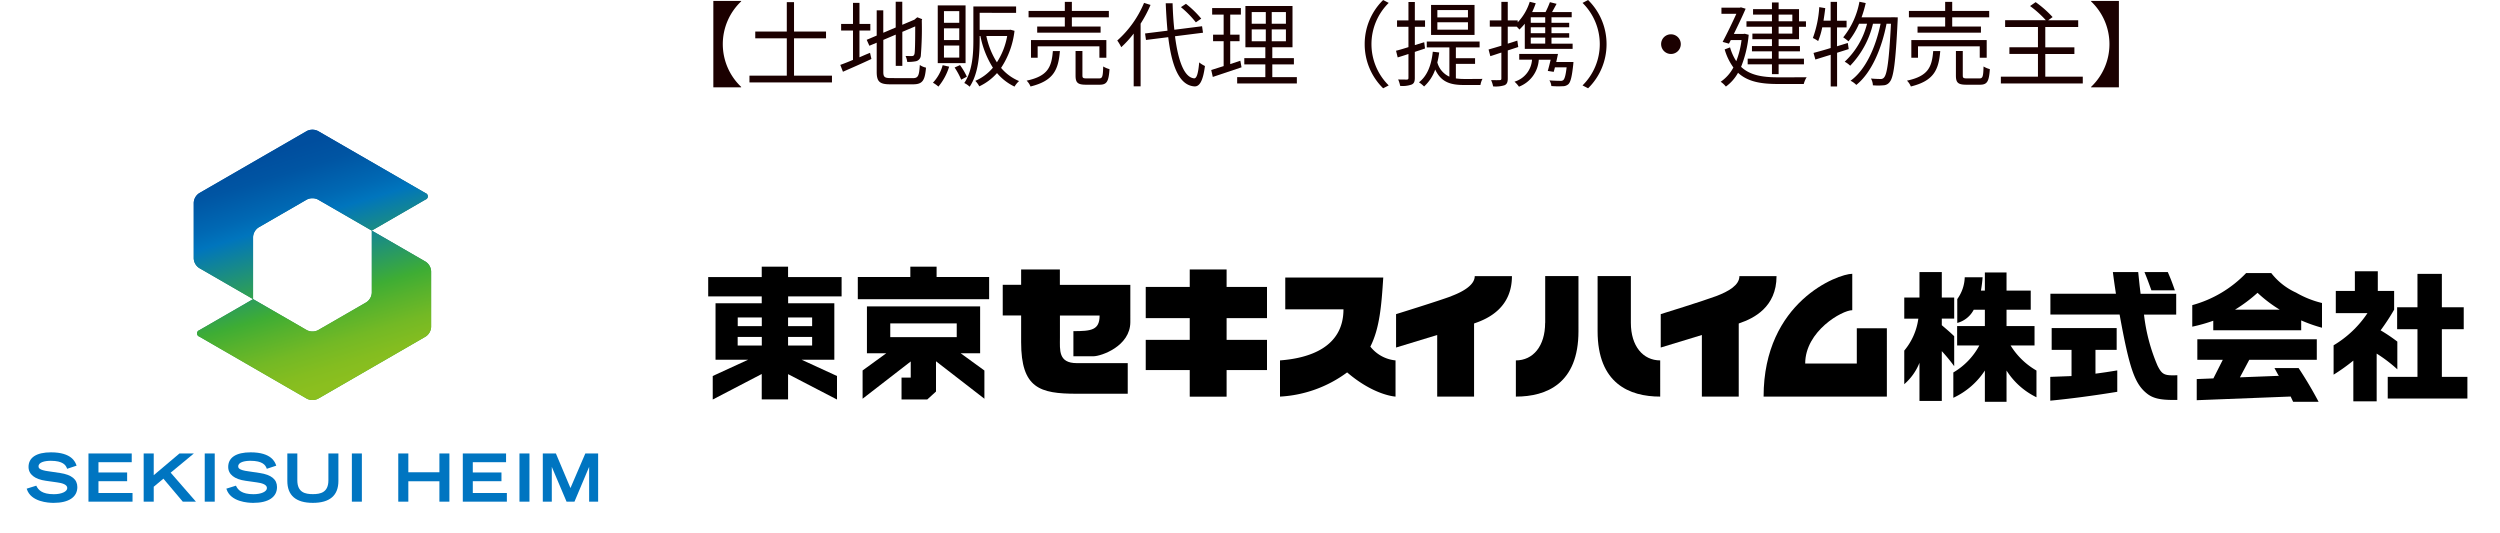 <svg xmlns="http://www.w3.org/2000/svg" xmlns:xlink="http://www.w3.org/1999/xlink" width="375" height="80" viewBox="0 0 375 80">
  <defs>
    <linearGradient id="linear-gradient" x1="0.318" y1="0.147" x2="0.822" y2="1.352" gradientUnits="objectBoundingBox">
      <stop offset="0.1" stop-color="#005ba7"/>
      <stop offset="0.9" stop-color="#44ab35"/>
    </linearGradient>
    <linearGradient id="linear-gradient-2" x1="0.182" y1="-0.345" x2="0.685" y2="0.86" xlink:href="#linear-gradient"/>
    <linearGradient id="linear-gradient-3" x1="0.318" y1="0.147" x2="0.822" y2="1.352" gradientUnits="objectBoundingBox">
      <stop offset="0" stop-color="#004e9e"/>
      <stop offset="0.1" stop-color="#0055a3"/>
      <stop offset="0.24" stop-color="#0068b3"/>
      <stop offset="0.31" stop-color="#0075bd"/>
      <stop offset="0.64" stop-color="#3ead34"/>
      <stop offset="0.72" stop-color="#56b22d"/>
      <stop offset="0.83" stop-color="#73b925"/>
      <stop offset="0.93" stop-color="#84bd20"/>
      <stop offset="1" stop-color="#8bbf1f"/>
    </linearGradient>
    <linearGradient id="linear-gradient-4" x1="0.182" y1="-0.345" x2="0.685" y2="0.86" xlink:href="#linear-gradient-3"/>
  </defs>
  <g id="logo-hime" transform="translate(-877 -185)">
    <g id="logo-hime-2" data-name="logo-hime" transform="translate(881.01 185)">
      <g id="c">
        <g id="グループ_608" data-name="グループ 608">
          <g id="グループ_605" data-name="グループ 605">
            <path id="パス_7046" data-name="パス 7046" d="M136.48,40h-3.94v1.55h-7.88v3.33h19.7V41.55h-7.88Z"/>
            <path id="パス_7047" data-name="パス 7047" d="M154.98,40.42h-5.82v2.3H146.4v4.6h2.76v4.01c0,6.91,2.81,7.73,8.34,7.73h7.65V54.47h-7.64c-2.8,0-2.53-1.97-2.53-3.78V47.33h5.95c0,2.2-1.25,2.34-3.93,2.34v3.77h3c1.14,0,5.54-1.49,5.54-5.14V42.73H154.97v-2.3Z"/>
            <path id="パス_7048" data-name="パス 7048" d="M179.98,40.42h-5.53v2.62h-6.6v4.68h6.6v3.26h-6.6v4.53h6.6V59.5h5.53V55.51h6.06V50.98h-6.06V47.72h6.06V43.04h-6.06Z"/>
            <path id="パス_7049" data-name="パス 7049" d="M201.54,52c1.41-2.79,1.67-6.19,1.94-10.37h-14.7V46.4h8.73c0,5.74-5.2,7.34-9.52,7.66v5.43a18.586,18.586,0,0,0,10.07-3.63c4.08,3.49,7.26,3.63,7.26,3.63V54.06A5.467,5.467,0,0,1,201.55,52"/>
            <path id="パス_7050" data-name="パス 7050" d="M213.71,44.42c-1.91.72-8.31,2.7-8.31,2.7v5.01l6.17-1.88v9.24h5.53V48.53a1.333,1.333,0,0,1,.14-.06c2.06-.7,5.54-2.38,5.54-7.05H217.2c0,1.26-1.58,2.27-3.5,2.99"/>
            <path id="パス_7051" data-name="パス 7051" d="M256.9,41.43c0,1.33-1.58,2.27-3.49,2.99s-8.31,2.7-8.31,2.7v5.01l6.17-1.88v9.24h5.53V48.53s.1-.04.14-.06c2.06-.7,5.53-2.37,5.53-7.05h-5.58Z"/>
            <path id="パス_7052" data-name="パス 7052" d="M240.62,48.43V41.41h-4.99v8.27c0,7.85,4.78,9.81,9.39,9.81V54.06c-2.57,0-4.4-2.13-4.4-5.63"/>
            <path id="パス_7053" data-name="パス 7053" d="M227.76,48.43c0,3.5-1.82,5.63-4.39,5.63v5.43c4.61,0,9.39-1.96,9.39-9.81V41.41h-4.99v7.02Z"/>
            <path id="パス_7054" data-name="パス 7054" d="M274.52,54.53h-7.75c0-4.86,5.54-8,7.06-8V41.07c-2.11,0-13.3,4.16-13.3,18.42h18.49V49.24h-4.51v5.29Z"/>
            <path id="パス_7055" data-name="パス 7055" d="M281.63,47.79V44.63h2.28V40.81h3.35v3.82h1.86v3.16h-1.86v.99c.91.78,1.06.89,1.86,1.65v4.5a25.269,25.269,0,0,0-1.86-2.26v7.47h-3.35V54.42a8.288,8.288,0,0,1-2.28,3.21V52.59a9.4,9.4,0,0,0,2.11-4.79h-2.11Zm7.93,4.03V48.91h4.16V46.46h-1.67a3.93,3.93,0,0,1-2.47,1.98V44.86a5.843,5.843,0,0,0,1.12-3.27h2.68a19.149,19.149,0,0,1-.25,2h.59V40.87h3.25v2.72h3.63v2.87h-3.63v2.45h4.2v2.91h-3.59a10.914,10.914,0,0,0,3.88,3.76v4.01a11.012,11.012,0,0,1-4.49-4.01v4.69h-3.25V55.58a11.318,11.318,0,0,1-4.73,4.09v-3.8a10.367,10.367,0,0,0,3.9-4.05h-3.33Z"/>
            <path id="パス_7056" data-name="パス 7056" d="M313.38,44.06c-.23-1.54-.27-1.77-.46-3.25h3.8l.21,2.01.15,1.25h5.34v3.12h-4.83a27.138,27.138,0,0,0,2.03,7.66c.61,1.22.97,1.45,2.3,1.45.13,0,.38,0,.67-.02v3.71h-.67c-1.96,0-3.04-.27-3.9-.97-1.83-1.46-2.62-3.74-4.09-11.84H303.55V44.06h9.86Zm-6.67,8.42h-2.97V49.21h9.75v3.27h-3.18v3.57c1.56-.21,1.79-.25,3.27-.49v3.21c-3.63.59-6.96,1.03-10.05,1.33V56.53l1.61-.06,1.58-.06V52.48Zm14.45-11.67c.38.89.57,1.33,1.06,2.74H318.7c-.57-1.58-.66-1.81-1.04-2.74Z"/>
            <path id="パス_7057" data-name="パス 7057" d="M346.02,51.8a15.786,15.786,0,0,0,5.09-4.83h-4.75V43.64h2.86V40.69h3.44v2.95h2.45v2.81a31.776,31.776,0,0,1-2.03,3.1,25.174,25.174,0,0,1,2.51,1.69V55.4a21.405,21.405,0,0,0-3.1-2.36V60.2h-3.5V54.09a28.454,28.454,0,0,1-2.96,2.11V51.81Zm12.59,4.73V49.38h-3.05V46.09h3.05V41.08h3.66v5.01h3.28v3.29h-3.28v7.15h3.83v3.25H354.15V56.53Z"/>
            <path id="パス_7058" data-name="パス 7058" d="M340.35,43.87a9.84,9.84,0,0,1-3.67-2.91h-3.77a17.6,17.6,0,0,1-8.08,4.81V49a24.145,24.145,0,0,0,3.15-.89v1.43h13.19V48.06a22.176,22.176,0,0,0,3.12,1.1V45.45a14.529,14.529,0,0,1-3.93-1.58m-9.12,2.58a22.541,22.541,0,0,0,3.38-2.53,20.228,20.228,0,0,0,3.33,2.53Z"/>
            <path id="パス_7059" data-name="パス 7059" d="M337.16,55.21l.66,1.21-.15-.04-5.69.22,1.4-2.63h10.13V50.89H325.59v3.08h3.82L328,56.76l-2.5.1v3.17l14.09-.55.37.79h3.82a58.292,58.292,0,0,0-3-5.06h-3.63Z"/>
            <path id="パス_7060" data-name="パス 7060" d="M122.23,44.46v-2.9H114.2V40h-3.95v1.56h-8.03v2.9h8.03v1.03h-6.93v8.47h4.89L102.9,56.4v3.53l7.35-3.83v3.81h3.95V56.12l7.34,3.81V56.4l-5.31-2.44h4.91V45.49h-6.93V44.46h8.03Zm-11.97,4.46h-3.61v-1.3h3.61Zm-3.62,1.62h3.62v1.29h-3.62Zm7.56,0h3.61v1.29H114.2Zm3.61-1.62H114.2v-1.3h3.61Z"/>
            <path id="パス_7061" data-name="パス 7061" d="M143.64,55.57l-3.55-2.58h2.92V45.96H126.03v7.03h2.9l-3.55,2.58v4.24l7.22-5.59v2.42h-1.38v3.28h3.86l1.31-1.19V54.19l7.26,5.62V55.57Zm-14.11-7.06h9.97v2.06h-9.97Z"/>
          </g>
          <g id="グループ_606" data-name="グループ 606">
            <path id="パス_7062" data-name="パス 7062" d="M5.01,70.95,3.32,70.7c-1.55-.19-1.55-.57-1.55-.75,0-.62.95-.83,1.83-.83,1.83,0,2.27.65,2.44,1.15l.02.05,1.42-.47-.02-.05c-.17-.48-.7-1.95-3.82-1.95-2.18,0-3.37.78-3.37,2.19,0,1.11.93,1.85,2.61,2.08l1.7.24c.68.09,1.5.3,1.5.84s-.85.93-2.02.93c-1.78,0-2.33-.66-2.61-1.24l-.02-.04-1.44.45.02.05c.6,1.93,3.23,2.08,4.02,2.08,2.26,0,3.56-.86,3.56-2.37C7.59,71.91,6.75,71.22,5.01,70.95Z" fill="#0075c1"/>
            <path id="パス_7063" data-name="パス 7063" d="M10.76,72.18h4.3V70.87h-4.3V69.33h4.99V68.02H9.26v7.23h6.61v-1.3H10.76Z" fill="#0075c1"/>
            <path id="パス_7064" data-name="パス 7064" d="M25.07,68.02H22.91l-3.86,3.26V68.02H17.54v7.23h1.51V73.01L20.5,71.8l2.91,3.45h1.97L21.59,70.9Z" fill="#0075c1"/>
            <rect id="長方形_431" data-name="長方形 431" width="1.5" height="7.23" transform="translate(26.7 68.02)" fill="#0075c1"/>
            <path id="パス_7065" data-name="パス 7065" d="M34.95,70.95l-1.68-.25c-1.55-.19-1.55-.57-1.55-.75,0-.62.95-.83,1.83-.83,1.83,0,2.27.65,2.44,1.15l.02.05,1.42-.47-.02-.05c-.17-.48-.7-1.95-3.82-1.95-2.18,0-3.37.78-3.37,2.19,0,1.11.93,1.85,2.61,2.08l1.7.24c.68.09,1.5.3,1.5.84s-.85.93-2.02.93c-1.78,0-2.33-.66-2.61-1.24l-.02-.04-1.44.45.02.05c.6,1.93,3.23,2.08,4.02,2.08,2.26,0,3.56-.86,3.56-2.37,0-1.15-.84-1.84-2.58-2.11Z" fill="#0075c1"/>
            <path id="パス_7066" data-name="パス 7066" d="M45.25,72.04c0,1.83-1.18,2.08-2.33,2.08s-2.33-.25-2.33-2.08V68.02h-1.5v4.12c0,2.18,1.29,3.29,3.83,3.29s3.83-1.11,3.83-3.29V68.02h-1.5Z" fill="#0075c1"/>
            <rect id="長方形_432" data-name="長方形 432" width="1.5" height="7.23" transform="translate(48.77 68.02)" fill="#0075c1"/>
            <path id="パス_7067" data-name="パス 7067" d="M61.9,70.84H57.24V68.02H55.73v7.23h1.51V72.19H61.9v3.06h1.5V68.02H61.9Z" fill="#0075c1"/>
            <path id="パス_7068" data-name="パス 7068" d="M66.91,72.18h4.3V70.87h-4.3V69.33H71.9V68.02H65.41v7.23h6.61v-1.3H66.91Z" fill="#0075c1"/>
            <rect id="長方形_433" data-name="長方形 433" width="1.5" height="7.23" transform="translate(73.91 68.02)" fill="#0075c1"/>
            <path id="パス_7069" data-name="パス 7069" d="M83.79,68.02l-2.23,5.19-2.17-5.15-.01-.04H77.41v7.23h1.35V70.03l2.2,5.19.02.03h1.18l2.2-5.22v5.22h1.35V68.02Z" fill="#0075c1"/>
          </g>
          <g id="グループ_607" data-name="グループ 607">
            <path id="パス_7070" data-name="パス 7070" d="M33.95,44.87V35.55a1.826,1.826,0,0,1,.83-1.44l7.24-4.18a1.864,1.864,0,0,1,1.66,0l8.07,4.66,8.07-4.66a.506.506,0,0,0,0-.96L43.68,19.65a1.864,1.864,0,0,0-1.66,0L25.88,28.97a1.826,1.826,0,0,0-.83,1.44v8.36a1.826,1.826,0,0,0,.83,1.44l8.07,4.66Z" fill="url(#linear-gradient)"/>
            <path id="パス_7071" data-name="パス 7071" d="M51.76,34.59v9.32a1.826,1.826,0,0,1-.83,1.44l-7.24,4.18a1.864,1.864,0,0,1-1.66,0l-8.07-4.66-8.07,4.66a.506.506,0,0,0,0,.96l16.14,9.32a1.864,1.864,0,0,0,1.66,0l16.14-9.32a1.826,1.826,0,0,0,.83-1.44V40.69a1.826,1.826,0,0,0-.83-1.44l-8.07-4.66Z" fill="url(#linear-gradient-2)"/>
            <path id="パス_7072" data-name="パス 7072" d="M33.95,44.87V35.55a1.826,1.826,0,0,1,.83-1.44l7.24-4.18a1.864,1.864,0,0,1,1.66,0l8.07,4.66,8.07-4.66a.506.506,0,0,0,0-.96L43.68,19.65a1.864,1.864,0,0,0-1.66,0L25.88,28.97a1.826,1.826,0,0,0-.83,1.44v8.36a1.826,1.826,0,0,0,.83,1.44l8.07,4.66Z" fill="url(#linear-gradient-3)"/>
            <path id="パス_7073" data-name="パス 7073" d="M51.76,34.59v9.32a1.826,1.826,0,0,1-.83,1.44l-7.24,4.18a1.864,1.864,0,0,1-1.66,0l-8.07-4.66-8.07,4.66a.506.506,0,0,0,0,.96l16.14,9.32a1.864,1.864,0,0,0,1.66,0l16.14-9.32a1.826,1.826,0,0,0,.83-1.44V40.69a1.826,1.826,0,0,0-.83-1.44l-8.07-4.66Z" fill="url(#linear-gradient-4)"/>
          </g>
        </g>
        <g id="グループ_3126" data-name="グループ 3126" transform="translate(-778.505 -1408.477)">
          <g id="グループ_3126-2" data-name="グループ 3126" transform="translate(881.495 1408.477)">
            <path id="パス_18243" data-name="パス 18243" d="M885.667,1408.637v.07a8.839,8.839,0,0,0,0,12.82v.07h-4.172v-12.96Z" transform="translate(-881.495 -1408.498)" fill="#1b0000"/>
            <path id="パス_18244" data-name="パス 18244" d="M900.108,1419.873v1.016H887.732v-1.016h5.6v-5.6h-4.729v-1.016h4.729v-4.409h1.085v4.409h4.8v1.016h-4.8v5.6Z" transform="translate(-882.313 -1408.525)" fill="#1b0000"/>
            <path id="パス_18245" data-name="パス 18245" d="M906.29,1417.112c.513-.222,1.042-.46,1.585-.668l.208.917c-1.473.7-3.045,1.377-4.269,1.919l-.4-1.029c.515-.182,1.182-.445,1.906-.751v-4.408h-1.78v-.987h1.78v-3.157h.973v3.157h1.627v.987H906.29Zm8.009,3.128c.807,0,.945-.375,1.043-1.975a2.651,2.651,0,0,0,.931.4c-.167,1.891-.487,2.5-1.946,2.5h-3.407c-1.572,0-2.044-.375-2.044-1.863v-4.381l-1.1.459-.4-.89,1.5-.639v-3.782h.987v3.365l1.863-.792v-3.865h.987v3.462l1.836-.778.222-.195.2-.154.723.279-.056.194a49.388,49.388,0,0,1-.139,5.2.94.94,0,0,1-.737.917,5.87,5.87,0,0,1-1.307.1,3.012,3.012,0,0,0-.25-.891c.334.014.778.014.931.014.208,0,.347-.056.417-.361.07-.334.1-1.877.1-4.088l-1.934.819v5.1h-.987v-4.686l-1.863.792v4.812c0,.736.181.917,1.085.917Z" transform="translate(-884.371 -1408.517)" fill="#1b0000"/>
            <path id="パス_18246" data-name="パス 18246" d="M921.844,1418.6a8.637,8.637,0,0,1-1.612,2.989,4.61,4.61,0,0,0-.821-.583,6.144,6.144,0,0,0,1.46-2.629Zm2.462-.528h-4.173v-8.663h4.173Zm-.946-7.8h-2.294v1.752h2.294Zm0,2.573h-2.294v1.765h2.294Zm0,2.586h-2.294v1.807h2.294Zm.111,2.934a9.92,9.92,0,0,1,1.029,1.738l-.849.445a10.821,10.821,0,0,0-.988-1.822Zm8.177-5.145a12.654,12.654,0,0,1-2.016,5.562,7.093,7.093,0,0,0,2.7,1.976,3.489,3.489,0,0,0-.681.832,7.9,7.9,0,0,1-2.628-2.029,8.2,8.2,0,0,1-2.657,1.989,3.471,3.471,0,0,0-.6-.822,7.238,7.238,0,0,0,2.642-1.973,13.865,13.865,0,0,1-1.877-4.756h-.111v.6c0,2.128-.181,5.061-1.5,7.009a3.191,3.191,0,0,0-.807-.557c1.252-1.849,1.363-4.451,1.363-6.452v-5.034h6.411v.959H926.42v2.559h4.45l.167-.029Zm-4.227.778a11.852,11.852,0,0,0,1.586,3.948,10.7,10.7,0,0,0,1.543-3.948Z" transform="translate(-886.471 -1408.599)" fill="#1b0000"/>
            <path id="パス_18247" data-name="パス 18247" d="M940.58,1416.182c-.236,2.822-.959,4.462-4.408,5.311a2.557,2.557,0,0,0-.585-.876c3.185-.681,3.741-2.03,3.936-4.435Zm.737-5.063H935.88v-.959h5.437V1408.8h1.057v1.362h5.548v.959h-5.548v1.377h4.31v.918h-9.511v-.918h4.144Zm5.186,6.064v-1.711h-9.261v1.711h-1v-2.657h11.305v2.657Zm-.069,3.1c.515,0,.6-.235.64-1.793a3.613,3.613,0,0,0,.946.4c-.126,1.863-.4,2.336-1.488,2.336H944.5c-1.252,0-1.572-.307-1.572-1.378v-3.684h1.029v3.671c0,.375.1.444.639.444Z" transform="translate(-888.594 -1408.519)" fill="#1b0000"/>
            <path id="パス_18248" data-name="パス 18248" d="M956.228,1409.28a18.789,18.789,0,0,1-1.488,2.809v9.4H953.7v-7.913a15.757,15.757,0,0,1-1.863,2.044,6.93,6.93,0,0,0-.6-1,15.582,15.582,0,0,0,4.019-5.646Zm3.67,4.7c.473,3.684,1.377,6.174,2.865,6.313.4.028.625-.792.765-2.392a4.248,4.248,0,0,0,.862.542c-.306,2.379-.862,3.1-1.585,3.059-2.28-.166-3.393-3.046-3.922-7.384l-3.338.417-.139-.973,3.365-.417c-.111-1.294-.208-2.671-.263-4.116h1.029c.042,1.4.125,2.753.264,3.977l4.158-.529.139.974Zm3.129-2.086a14.851,14.851,0,0,0-2.239-2.28l.751-.5a14.639,14.639,0,0,1,2.294,2.224Z" transform="translate(-890.648 -1408.542)" fill="#1b0000"/>
            <path id="パス_18249" data-name="パス 18249" d="M972.006,1418.709c-1.487.5-3.073,1.043-4.31,1.446l-.237-1.042c.515-.154,1.155-.347,1.864-.585v-3.739h-1.586v-.974h1.586V1410.8H967.6v-.974h4.311v.974h-1.6v3.017h1.4v.974h-1.4v3.434l1.516-.5Zm8.3,1.474v.946h-8.955v-.946h4.227v-1.905h-3.156v-.946h3.156v-1.626h-2.99v-6.188h7.065v6.188h-3.031v1.626h3.24v.946h-3.24v1.905Zm-6.772-8.01h2.114v-1.752h-2.114Zm0,2.628h2.114v-1.78h-2.114Zm5.131-4.38h-2.128v1.752h2.128Zm0,2.6h-2.128v1.78h2.128Z" transform="translate(-892.777 -1408.614)" fill="#1b0000"/>
            <path id="パス_18250" data-name="パス 18250" d="M993.959,1415.1a9.239,9.239,0,0,1,2.768-6.619l.835.431a8.694,8.694,0,0,0,0,12.376l-.835.432A9.241,9.241,0,0,1,993.959,1415.1Z" transform="translate(-896.255 -1408.477)" fill="#1b0000"/>
            <path id="パス_18251" data-name="パス 18251" d="M1003.715,1415.793c-.5.182-1.015.334-1.53.515v3.894c0,.57-.124.835-.473,1a3.975,3.975,0,0,1-1.724.2,4.208,4.208,0,0,0-.3-.96c.6.015,1.14.015,1.293.015.181,0,.25-.057.25-.265v-3.573c-.57.194-1.112.361-1.613.514l-.25-1c.514-.125,1.154-.32,1.863-.543v-3.045h-1.711v-.959h1.711v-2.768h.959v2.768h1.53v.959h-1.53v2.74l1.406-.432Zm4.63,4.491a9.552,9.552,0,0,0,1.307.084c.334,0,2.225,0,2.684-.015a2.979,2.979,0,0,0-.306.918h-2.419c-2,0-3.462-.375-4.366-2.322a6.2,6.2,0,0,1-1.669,2.545,4.984,4.984,0,0,0-.765-.626c1.238-.972,1.85-2.53,2.072-4.588l.959.111a11.646,11.646,0,0,1-.278,1.488,3.26,3.26,0,0,0,1.808,2.141v-4.394h-3.393v-.877h7.926v.877h-3.56v1.627h2.879v.849h-2.879Zm2.8-6.521h-6.522v-4.505h6.522Zm-.988-3.728h-4.589v1.1h4.589Zm0,1.823h-4.589v1.112h4.589Z" transform="translate(-896.964 -1408.521)" fill="#1b0000"/>
            <path id="パス_18252" data-name="パス 18252" d="M1019.8,1415.568c-.515.167-1.043.348-1.572.513v4.2c0,.557-.124.849-.473,1.016a4.361,4.361,0,0,1-1.724.18,4.164,4.164,0,0,0-.307-.945c.6.014,1.141.014,1.307,0s.236-.042.236-.251V1416.4c-.6.195-1.154.389-1.655.542l-.264-1c.528-.153,1.2-.347,1.919-.57v-2.85h-1.737v-.945h1.737V1408.8h.959v2.781h1.488v.292a7.9,7.9,0,0,0,1.808-3.087l.9.222a11.024,11.024,0,0,1-.542,1.321h2.016a13.938,13.938,0,0,0,.653-1.488l1,.251c-.222.417-.459.848-.681,1.237h2.948v.779h-3.031v.834h2.656v.667h-2.656v.891h2.656v.666h-2.656v.9h3.17v.779h-7.175v-3.769a9.879,9.879,0,0,1-.806.876,5.307,5.307,0,0,0-.4-.431h-1.349v2.545c.474-.139.96-.3,1.433-.459Zm8.245,2.656c-.195,1.808-.389,2.587-.723,2.919a1.275,1.275,0,0,1-.89.308,11.892,11.892,0,0,1-1.669-.029,1.84,1.84,0,0,0-.292-.848c.681.056,1.362.069,1.612.069a.645.645,0,0,0,.473-.11c.208-.195.362-.723.5-1.919H1025.3c-.055.249-.125.473-.181.682l-.891-.14c.139-.473.292-1.085.431-1.682h-1.779a4.644,4.644,0,0,1-2.975,4.047,4.158,4.158,0,0,0-.668-.751,3.7,3.7,0,0,0,2.629-3.3h-1.919v-.862h5.812c-.083.388-.167.805-.264,1.209h2.586Zm-4.2-7.12h-2.169v.834h2.169Zm0,1.5h-2.169v.891h2.169Zm0,1.557h-2.169v.9h2.169Z" transform="translate(-899.062 -1408.517)" fill="#1b0000"/>
            <path id="パス_18253" data-name="パス 18253" d="M1035.173,1415.1a9.241,9.241,0,0,1-2.768,6.62l-.834-.432a8.695,8.695,0,0,0,0-12.376l.834-.431A9.239,9.239,0,0,1,1035.173,1415.1Z" transform="translate(-901.191 -1408.477)" fill="#1b0000"/>
            <path id="パス_18254" data-name="パス 18254" d="M1046.615,1414.4a1.475,1.475,0,1,1-1.473,1.474A1.467,1.467,0,0,1,1046.615,1414.4Z" transform="translate(-902.973 -1409.254)" fill="#1b0000"/>
            <path id="パス_18255" data-name="パス 18255" d="M1059.626,1413.748a16.815,16.815,0,0,1-1.141,4.812c1.349,1.28,3.24,1.572,5.549,1.572.57,0,3.56,0,4.284-.014a3.635,3.635,0,0,0-.432,1.015h-3.88c-2.531,0-4.518-.334-5.979-1.682a6.337,6.337,0,0,1-1.823,2.07,3.553,3.553,0,0,0-.778-.723,5.982,5.982,0,0,0,1.905-2.141,8.666,8.666,0,0,1-1.307-2.711l.807-.306a7.594,7.594,0,0,0,.931,2.072,13.162,13.162,0,0,0,.792-3.171h-1.612l-.278.542-.945-.264c.695-1.307,1.5-2.99,2.057-4.214h-2.238v-.918h2.753l.167-.055.709.209c-.445,1.056-1.126,2.461-1.766,3.783h1.433l.195-.029Zm3.49-1.2h-3.823v-.82h3.823v-1h-2.836v-.821h2.836v-1h1v1h3.059v1.822h1.042v.82h-1.042v1.864h-3.059v1.028h3.2v.792h-3.2v1.1h3.8v.848h-3.8v1.473h-1v-1.473h-3.643v-.848h3.643v-1.1h-3v-.792h3v-1.028h-2.934v-.835h2.934Zm1-.82h2.057v-1h-2.057Zm2.057.82h-2.057v1.029h2.057Z" transform="translate(-904.322 -1408.534)" fill="#1b0000"/>
            <path id="パス_18256" data-name="パス 18256" d="M1074.976,1416.43v5.061h-.958v-4.756c-.821.25-1.613.5-2.3.71l-.278-.988c.709-.195,1.6-.431,2.573-.738v-3.1h-1.266a11.017,11.017,0,0,1-.612,2.057,4.879,4.879,0,0,0-.793-.459,16.257,16.257,0,0,0,.959-4.63l.9.152c-.069.626-.167,1.267-.264,1.878h1.071V1408.8h.958v2.823h1.433v1h-1.433v2.837l1.614-.5.139.918Zm9.095-5.312s0,.39-.013.515c-.307,6.3-.612,8.455-1.168,9.149a1.2,1.2,0,0,1-.96.53,8.609,8.609,0,0,1-1.585,0,2.23,2.23,0,0,0-.292-1.016c.626.055,1.182.069,1.46.069a.589.589,0,0,0,.514-.236c.445-.487.751-2.545,1.029-8.052h-.666c-.7,3.643-2.226,7.342-4.534,9.178a3.13,3.13,0,0,0-.862-.626c2.28-1.641,3.782-5.061,4.505-8.552h-1.14a13.531,13.531,0,0,1-3.421,6.3,3.369,3.369,0,0,0-.821-.6,11.75,11.75,0,0,0,3.352-5.7h-1.2a11.435,11.435,0,0,1-1.585,2.642,7.091,7.091,0,0,0-.792-.6,11.873,11.873,0,0,0,2.434-5.339l.945.195a17.477,17.477,0,0,1-.625,2.141h4.45v-.013Z" transform="translate(-906.412 -1408.517)" fill="#1b0000"/>
            <path id="パス_18257" data-name="パス 18257" d="M1092.58,1416.182c-.236,2.822-.959,4.462-4.408,5.311a2.557,2.557,0,0,0-.585-.876c3.185-.681,3.741-2.03,3.935-4.435Zm.737-5.063h-5.437v-.959h5.437V1408.8h1.057v1.362h5.548v.959h-5.548v1.377h4.31v.918h-9.511v-.918h4.144Zm5.187,6.064v-1.711h-9.261v1.711h-1v-2.657h11.305v2.657Zm-.07,3.1c.515,0,.6-.235.64-1.793a3.616,3.616,0,0,0,.946.4c-.126,1.863-.4,2.336-1.488,2.336h-2.03c-1.252,0-1.572-.307-1.572-1.378v-3.684h1.03v3.671c0,.375.1.444.638.444Z" transform="translate(-908.543 -1408.519)" fill="#1b0000"/>
            <path id="パス_18258" data-name="パス 18258" d="M1116.088,1420.026v1.016H1103.8v-1.016h5.563v-3.406h-4.283v-1h4.283v-3.046h-4.923v-1.014h6.106a15.487,15.487,0,0,0-2.365-2.129l.835-.585a15.993,15.993,0,0,1,2.545,2.24l-.653.474h4.491v1.014h-4.936v3.046h4.366v1h-4.366v3.406Z" transform="translate(-910.67 -1408.525)" fill="#1b0000"/>
            <path id="パス_18259" data-name="パス 18259" d="M1123.551,1421.6h-4.172v-.07a8.837,8.837,0,0,0,0-12.82v-.07h4.172Z" transform="translate(-912.716 -1408.498)" fill="#1b0000"/>
          </g>
        </g>
      </g>
    </g>
    <rect id="長方形_436" data-name="長方形 436" width="375" height="80" transform="translate(877 185)" fill="none"/>
  </g>
</svg>
